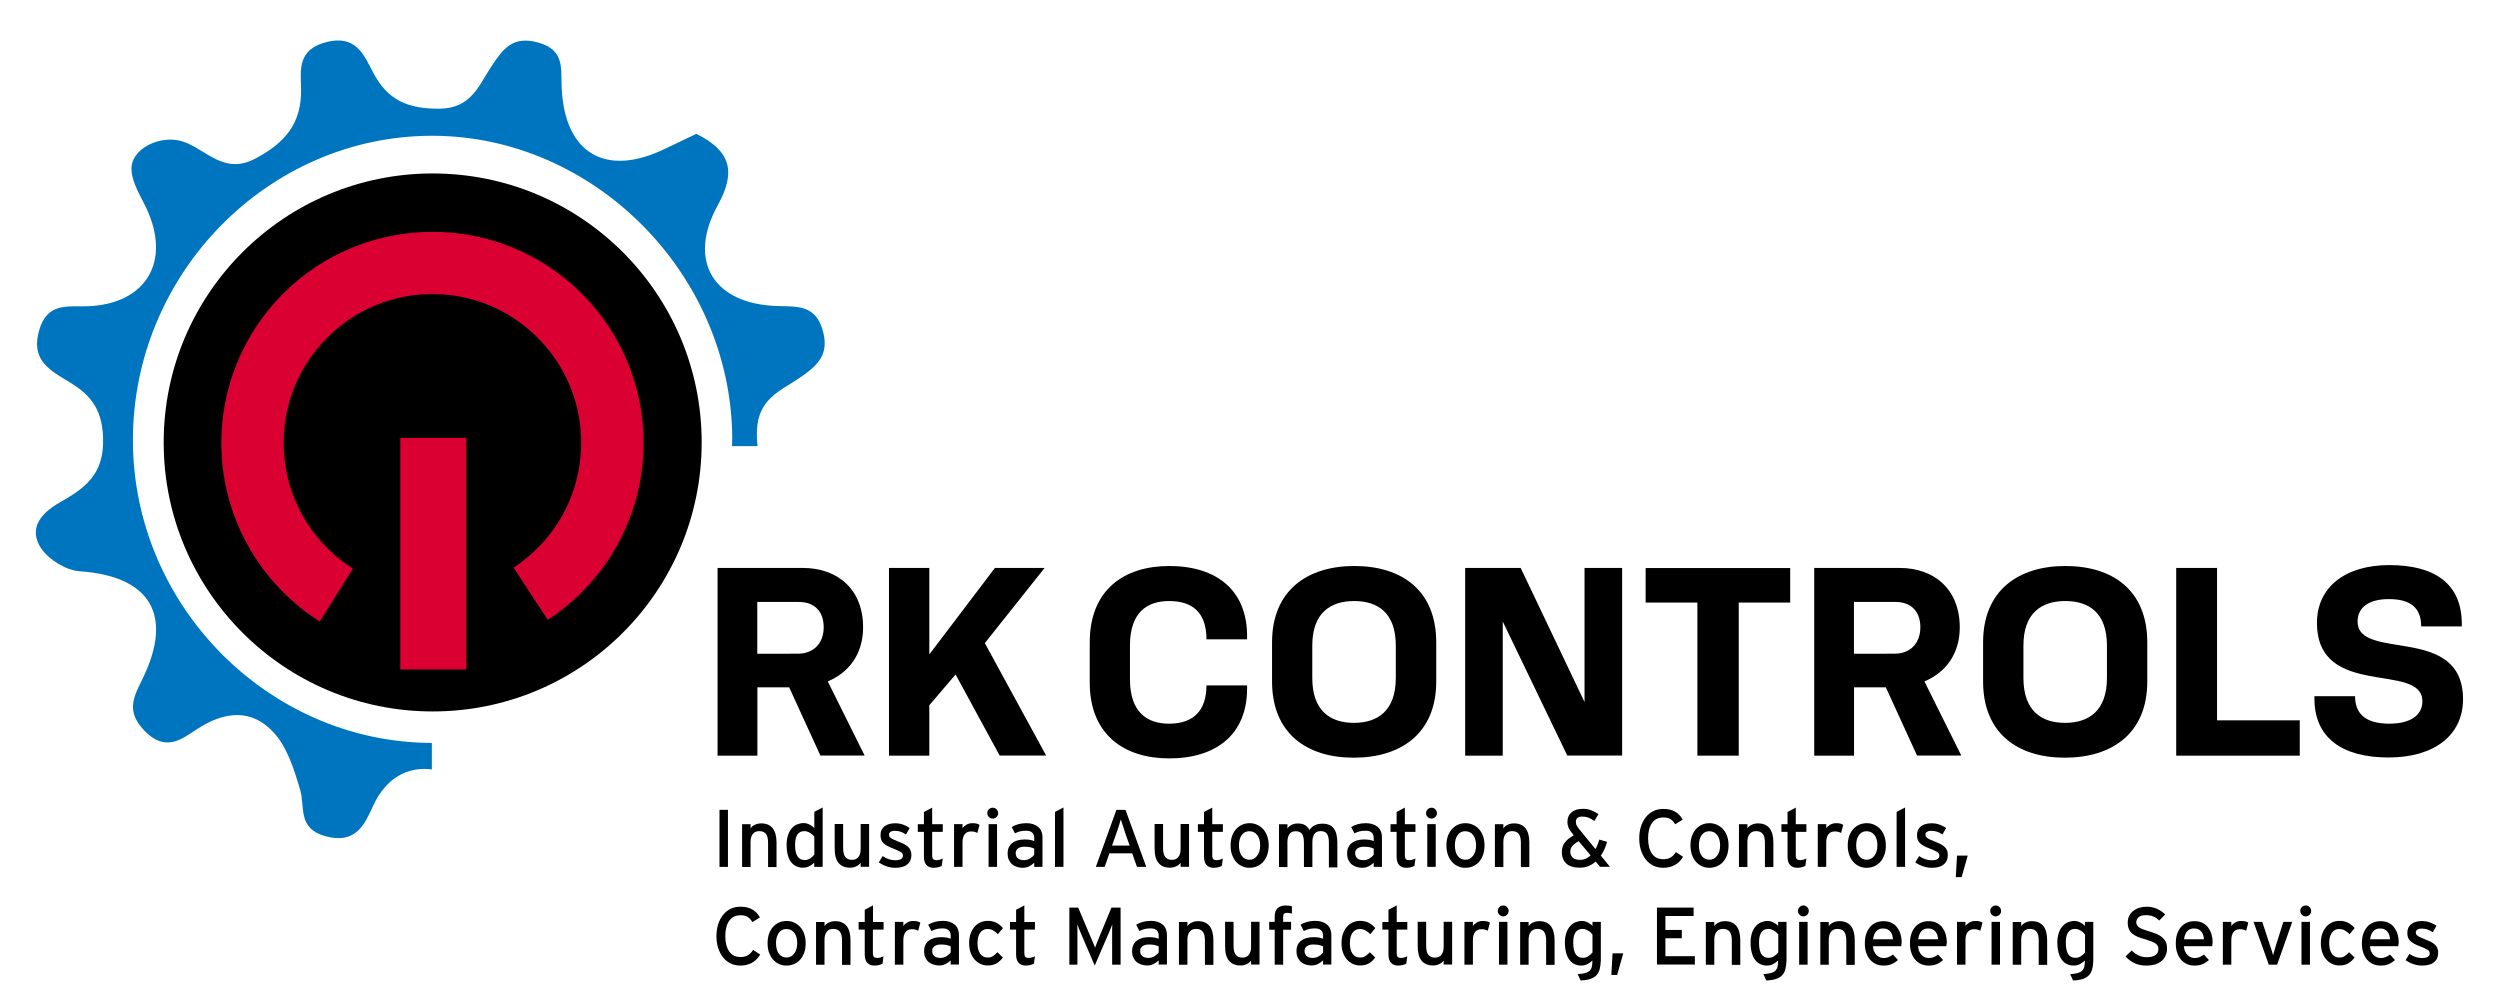 <?xml version="1.0" encoding="UTF-8"?>
<svg xmlns="http://www.w3.org/2000/svg" xmlns:xlink="http://www.w3.org/1999/xlink" version="1.1" id="Layer_1" x="0px" y="0px" viewBox="0 0 245.45 98.72" style="enable-background:new 0 0 245.45 98.72;" xml:space="preserve">
<style type="text/css">
	.st0{fill:#0075BF;}
	.st1{fill:#DB0032;}
</style>
<path class="st0" d="M80.76,32.38c-0.72-2.43-2.47-2.28-4.35-2.33c-6.33-0.16-8.99-4.38-5.92-9.94c1.88-3.41,1.1-5.36-2.12-6.97  c-1.01,0.48-2.01,0.95-3,1.43c-5.91,2.91-9.99,0.49-10.23-6.07c-0.07-1.81,0.28-3.6-2.29-4.32c-2.54-0.71-3.48,0.64-4.63,2.38  c-1.22,1.84-1.95,4.08-5.07,4.11c-3.09,0.02-5.09-0.81-6.52-3.56c-0.91-1.74-1.7-3.75-4.65-2.96c-2.82,0.75-2.45,2.78-2.42,4.62  c0.05,3.37-1.58,5.25-4.47,6.79c-3.07,1.64-4.8-0.84-7.06-1.64c-2.19-0.77-5.24,0.64-5.12,2.78c0.07,1.27,0.88,2.51,1.45,3.72  c2.49,5.26-0.03,9.46-5.81,9.65c-1.91,0.06-3.91-0.39-4.7,2.34c-0.78,2.7,0.7,3.76,2.6,4.88c2.14,1.25,3.56,2.55,3.67,5.66  c0.14,3.71-1.88,5.03-4.32,6.42c-1.86,1.07-2.99,2.56-1.79,4.42c0.74,1.14,2.47,2.21,3.83,2.3c6.85,0.47,9.2,4.23,6.21,10.44  c-0.86,1.79-1.78,3.23,0.13,5.21c2.05,2.14,3.67,0.83,5.14-0.14c2.74-1.8,5.41-2.04,7.58,0.35c1.31,1.45,1.98,3.61,2.56,5.56  c0.52,1.76-0.29,3.84,2.53,4.6c2.96,0.8,3.83-1.21,4.63-2.97c1.27-2.79,3.43-3.9,5.78-3.6v-2.6c-0.02,0-0.03,0-0.05,0  c-16-0.07-29.26-13.48-29.3-29.65c-0.05-16.41,13.29-29.99,29.43-29.96c15.86,0.03,29.3,13.57,29.41,29.65  c0,0.27-0.01,0.55-0.02,0.82h2.51c-0.06-0.5-0.09-1.01-0.06-1.58c0.13-3.07,2.31-3.85,4.14-5.09  C80.23,35.92,81.49,34.84,80.76,32.38z"></path>
<g>
	<path d="M80.55,74.19l-3.07-6.71h-3.12v6.71h-3.91V55.76h8.37c3.37,0,5.92,2.05,5.92,5.84c0,2.7-1.49,4.48-3.47,5.3l3.62,7.28   H80.55z M78.34,64.18c1.54,0,2.53-1.02,2.53-2.6c0-1.56-0.92-2.48-2.43-2.48h-4.09v5.08H78.34z"></path>
	<path d="M98.15,74.19l-4.33-7.97l-2.58,3.02v4.95h-3.96V55.76h3.96v8.49l6.44-8.49h4.88l-5.87,7.38l6.02,11.04H98.15z"></path>
	<path d="M122.44,67.6c0,4.48-3,6.86-7.65,6.86c-4.36,0-7.8-2.28-7.8-7.45v-3.94c0-5.2,3.42-7.5,7.8-7.5c4.66,0,7.65,2.38,7.65,6.88   v0.32h-3.99c0-2.58-1.31-3.76-3.67-3.76c-2.1,0-3.84,1.06-3.84,4.36v3.32c0,3.29,1.73,4.36,3.84,4.36c2.35,0,3.67-1.24,3.67-3.76   h3.99V67.6z"></path>
	<path d="M141.01,66.91c0,5.1-3.47,7.48-8.1,7.48c-4.61,0-8.02-2.38-8.02-7.48v-3.84c0-5.13,3.49-7.5,8.07-7.5   c4.66,0,8.05,2.38,8.05,7.5V66.91z M137.04,63.39c0-3.24-1.78-4.38-4.09-4.38c-2.3,0-4.11,1.14-4.11,4.38v3.17   c0,3.24,1.78,4.41,4.09,4.41c2.3,0,4.11-1.16,4.11-4.41V63.39z"></path>
	<path d="M153.88,74.19l-6.34-13.17v13.17h-3.69V55.76h5.45l6.27,13.17V55.76h3.69v18.42H153.88z"></path>
	<path d="M166.65,74.19V59.16h-5.08v-3.39h14.19v3.39h-5.05v15.03H166.65z"></path>
	<path d="M188.22,74.19l-3.07-6.71h-3.12v6.71h-3.91V55.76h8.37c3.37,0,5.92,2.05,5.92,5.84c0,2.7-1.49,4.48-3.47,5.3l3.62,7.28   H188.22z M186.01,64.18c1.54,0,2.53-1.02,2.53-2.6c0-1.56-0.92-2.48-2.43-2.48h-4.09v5.08H186.01z"></path>
	<path d="M210.82,66.91c0,5.1-3.47,7.48-8.1,7.48c-4.61,0-8.02-2.38-8.02-7.48v-3.84c0-5.13,3.49-7.5,8.07-7.5   c4.66,0,8.05,2.38,8.05,7.5V66.91z M206.86,63.39c0-3.24-1.78-4.38-4.09-4.38c-2.3,0-4.11,1.14-4.11,4.38v3.17   c0,3.24,1.78,4.41,4.09,4.41c2.3,0,4.11-1.16,4.11-4.41V63.39z"></path>
	<path d="M213.66,74.19V55.76h4.01v14.96h8.12v3.47H213.66z"></path>
	<path d="M237.71,61.49c0-1.86-1.09-2.67-3.17-2.67c-2.01,0-3.07,0.84-3.07,2.2c0,3.96,10.35,0.2,10.35,7.63   c0,3.52-2.8,5.72-7.31,5.72c-4.48,0-7.28-1.86-7.28-5.8v-0.22h3.99c0,1.86,1.19,2.7,3.37,2.7c2.13,0,3.24-0.87,3.24-2.2   c0-3.91-10.35-0.15-10.35-7.7c0-3.49,2.75-5.67,7.11-5.67c4.38,0,7.11,1.78,7.11,5.77v0.25H237.71z"></path>
</g>
<path d="M16.07,43.44c0-14.59,11.83-26.41,26.41-26.41c14.59,0,26.41,11.82,26.41,26.41c0,14.59-11.82,26.41-26.41,26.41  C27.89,69.85,16.07,58.02,16.07,43.44z"></path>
<g>
	<path class="st1" d="M31.39,61.02c-1.28-0.81-2.48-1.77-3.58-2.87c-1.98-1.98-3.51-4.29-4.56-6.86c-1.01-2.49-1.52-5.11-1.52-7.8   c0-2.69,0.51-5.32,1.52-7.8c1.04-2.57,2.58-4.88,4.55-6.86c1.98-1.98,4.29-3.51,6.86-4.55c2.49-1.01,5.11-1.52,7.8-1.52   c2.69,0,5.32,0.51,7.8,1.52c2.57,1.04,4.88,2.57,6.86,4.55c1.98,1.98,3.51,4.29,4.55,6.86c1.01,2.48,1.52,5.11,1.52,7.8   c0,2.69-0.51,5.32-1.52,7.8c-1.04,2.57-2.58,4.88-4.55,6.86c-1.01,1.02-2.14,1.93-3.34,2.71l-3.36-5.13   c0.85-0.55,1.64-1.2,2.36-1.92c2.76-2.76,4.28-6.42,4.28-10.33c0-3.9-1.52-7.57-4.28-10.33c-2.76-2.76-6.43-4.28-10.33-4.28   c-3.9,0-7.57,1.52-10.32,4.28c-2.76,2.76-4.28,6.42-4.28,10.33c0,3.9,1.52,7.57,4.28,10.33c0.77,0.77,1.62,1.45,2.52,2.02   L31.39,61.02z"></path>
	<rect x="39.3" y="42.99" class="st1" width="6.48" height="22.74"></rect>
</g>
<g>
	<path d="M70.64,85.11v-5.6h0.83v5.6H70.64z"></path>
	<path d="M75.41,85.11v-2.37c0-0.42-0.08-0.72-0.23-0.89s-0.36-0.25-0.63-0.25c-0.28,0-0.49,0.09-0.64,0.28   c-0.15,0.19-0.22,0.45-0.22,0.79v2.45h-0.83v-4.2h0.83v0.41c0.11-0.16,0.25-0.28,0.44-0.36c0.19-0.09,0.39-0.13,0.61-0.13   c0.49,0,0.86,0.16,1.12,0.47c0.25,0.32,0.38,0.78,0.38,1.41v2.41H75.41z"></path>
	<path d="M79.94,85.11v-0.41c-0.15,0.14-0.32,0.26-0.5,0.35c-0.18,0.09-0.38,0.14-0.6,0.14s-0.43-0.04-0.63-0.13   c-0.2-0.08-0.37-0.22-0.52-0.4c-0.15-0.18-0.26-0.41-0.34-0.7c-0.08-0.29-0.12-0.63-0.12-1.03c0-0.36,0.05-0.67,0.14-0.94   c0.09-0.27,0.21-0.49,0.36-0.66c0.15-0.18,0.33-0.31,0.53-0.39c0.2-0.08,0.41-0.13,0.63-0.13c0.21,0,0.41,0.05,0.6,0.15   c0.19,0.1,0.34,0.21,0.46,0.34v-1.6l0.82-0.42v5.83H79.94z M79.95,82.14c-0.05-0.06-0.11-0.13-0.18-0.19   c-0.07-0.06-0.15-0.12-0.23-0.17s-0.18-0.1-0.27-0.13c-0.1-0.04-0.2-0.05-0.3-0.05c-0.3,0-0.52,0.11-0.68,0.33   c-0.15,0.22-0.23,0.55-0.23,1c0,0.53,0.08,0.92,0.24,1.15c0.16,0.24,0.39,0.36,0.7,0.36c0.2,0,0.38-0.05,0.54-0.16   c0.16-0.11,0.3-0.23,0.41-0.37V82.14z"></path>
	<path d="M84.5,85.11v-0.41c-0.11,0.16-0.25,0.28-0.44,0.36c-0.19,0.09-0.39,0.13-0.61,0.13c-0.49,0-0.86-0.16-1.12-0.47   s-0.38-0.78-0.38-1.41v-2.41h0.83v2.37c0,0.43,0.08,0.72,0.23,0.89c0.15,0.17,0.36,0.26,0.63,0.26c0.28,0,0.49-0.09,0.64-0.28   c0.15-0.19,0.22-0.45,0.22-0.79v-2.45h0.83v4.2H84.5z"></path>
	<path d="M89.34,84.55c-0.09,0.16-0.2,0.28-0.35,0.38c-0.14,0.1-0.31,0.17-0.5,0.21c-0.19,0.04-0.39,0.06-0.6,0.06   c-0.29,0-0.57-0.05-0.86-0.15c-0.29-0.1-0.53-0.23-0.75-0.38l0.38-0.62c0.2,0.14,0.4,0.24,0.61,0.31c0.21,0.07,0.41,0.1,0.61,0.1   c0.51,0,0.77-0.15,0.77-0.46c0-0.16-0.09-0.29-0.26-0.38s-0.41-0.2-0.72-0.32c-0.22-0.08-0.41-0.17-0.57-0.26   c-0.16-0.09-0.29-0.18-0.38-0.28c-0.1-0.1-0.17-0.21-0.21-0.34c-0.04-0.12-0.06-0.27-0.06-0.44c0-0.19,0.03-0.35,0.1-0.5   c0.07-0.14,0.17-0.26,0.3-0.36s0.28-0.17,0.46-0.22s0.37-0.07,0.58-0.07c0.27,0,0.52,0.04,0.77,0.13c0.25,0.09,0.47,0.2,0.65,0.34   l-0.36,0.63c-0.17-0.12-0.34-0.21-0.52-0.27c-0.18-0.06-0.37-0.09-0.57-0.09c-0.2,0-0.35,0.04-0.44,0.11   c-0.09,0.07-0.14,0.16-0.14,0.28c0,0.05,0.01,0.1,0.03,0.15c0.02,0.04,0.06,0.09,0.12,0.14s0.14,0.1,0.24,0.15   c0.1,0.05,0.23,0.11,0.39,0.17c0.23,0.09,0.44,0.18,0.62,0.26c0.18,0.08,0.32,0.18,0.44,0.28c0.12,0.1,0.21,0.22,0.27,0.36   s0.09,0.31,0.09,0.5C89.47,84.19,89.43,84.39,89.34,84.55z"></path>
	<path d="M92.46,85.01c-0.1,0.06-0.22,0.1-0.36,0.14c-0.14,0.03-0.29,0.05-0.45,0.05c-0.29,0-0.52-0.09-0.69-0.27   c-0.17-0.18-0.25-0.46-0.25-0.84v-2.42h-0.6v-0.75h0.6v-1.2l0.81-0.43v1.63h1.04v0.75h-1.04v2.28c0,0.2,0.03,0.33,0.1,0.4   s0.18,0.1,0.33,0.1c0.11,0,0.22-0.02,0.33-0.05c0.11-0.04,0.21-0.07,0.28-0.12L92.46,85.01z"></path>
	<path d="M95.96,81.78c-0.09-0.05-0.18-0.08-0.28-0.11c-0.1-0.03-0.21-0.04-0.35-0.04c-0.26,0-0.46,0.09-0.61,0.27   c-0.14,0.18-0.22,0.45-0.22,0.81v2.4h-0.83v-4.2h0.83v0.4c0.1-0.14,0.23-0.25,0.4-0.35c0.17-0.09,0.36-0.14,0.56-0.14   c0.17,0,0.31,0.01,0.42,0.04s0.21,0.07,0.29,0.13L95.96,81.78z"></path>
	<path d="M97.84,80.21c-0.1,0.1-0.23,0.16-0.37,0.16c-0.15,0-0.28-0.05-0.38-0.16c-0.1-0.1-0.16-0.23-0.16-0.37   c0-0.15,0.05-0.28,0.16-0.38c0.1-0.1,0.23-0.16,0.38-0.16c0.14,0,0.27,0.05,0.37,0.16c0.1,0.1,0.16,0.23,0.16,0.38   C98,79.98,97.95,80.11,97.84,80.21z M97.06,85.11v-4.2h0.83v4.2H97.06z"></path>
	<path d="M101.54,85.11V84.7c-0.14,0.14-0.31,0.26-0.51,0.36c-0.2,0.1-0.41,0.14-0.64,0.14c-0.17,0-0.34-0.03-0.52-0.08   s-0.33-0.13-0.47-0.24c-0.14-0.11-0.25-0.26-0.34-0.44s-0.13-0.4-0.13-0.66c0-0.23,0.04-0.44,0.13-0.61   c0.08-0.17,0.2-0.31,0.35-0.42c0.15-0.11,0.33-0.19,0.53-0.25c0.2-0.05,0.42-0.08,0.66-0.08c0.38,0,0.7,0.05,0.94,0.16v-0.31   c0-0.23-0.07-0.41-0.2-0.53c-0.14-0.12-0.33-0.18-0.59-0.18c-0.22,0-0.42,0.02-0.59,0.06c-0.17,0.04-0.34,0.11-0.51,0.2l-0.32-0.62   c0.2-0.12,0.42-0.22,0.65-0.28c0.23-0.06,0.49-0.1,0.79-0.1c0.47,0,0.85,0.12,1.14,0.35c0.29,0.23,0.44,0.59,0.44,1.06v2.88H101.54   z M101.54,83.32c-0.11-0.06-0.24-0.1-0.4-0.14c-0.15-0.03-0.34-0.05-0.56-0.05c-0.27,0-0.48,0.06-0.63,0.17   c-0.15,0.11-0.23,0.26-0.23,0.46c0,0.21,0.07,0.38,0.2,0.5s0.34,0.19,0.61,0.19c0.22,0,0.43-0.06,0.6-0.17   c0.18-0.11,0.32-0.23,0.41-0.37V83.32z"></path>
	<path d="M103.58,85.11v-5.4l0.83-0.43v5.83H103.58z"></path>
	<path d="M111.63,85.11l-0.47-1.33h-2.24l-0.46,1.33h-0.87l2.02-5.6h0.89l2.04,5.6H111.63z M110.46,81.74   c-0.03-0.1-0.07-0.21-0.11-0.34c-0.04-0.12-0.08-0.25-0.12-0.37c-0.04-0.12-0.08-0.24-0.11-0.34c-0.03-0.1-0.06-0.19-0.08-0.24   c-0.02,0.06-0.04,0.14-0.07,0.24c-0.03,0.1-0.07,0.22-0.1,0.34s-0.08,0.24-0.12,0.37c-0.04,0.13-0.08,0.24-0.12,0.34l-0.45,1.28   h1.73L110.46,81.74z"></path>
	<path d="M115.91,85.11v-0.41c-0.11,0.16-0.25,0.28-0.44,0.36c-0.19,0.09-0.39,0.13-0.61,0.13c-0.49,0-0.86-0.16-1.12-0.47   s-0.38-0.78-0.38-1.41v-2.41h0.83v2.37c0,0.43,0.08,0.72,0.23,0.89c0.15,0.17,0.36,0.26,0.63,0.26c0.28,0,0.49-0.09,0.64-0.28   c0.15-0.19,0.22-0.45,0.22-0.79v-2.45h0.83v4.2H115.91z"></path>
	<path d="M119.96,85.01c-0.1,0.06-0.22,0.1-0.36,0.14c-0.14,0.03-0.29,0.05-0.45,0.05c-0.29,0-0.52-0.09-0.69-0.27   c-0.17-0.18-0.25-0.46-0.25-0.84v-2.42h-0.6v-0.75h0.6v-1.2l0.81-0.43v1.63h1.04v0.75h-1.04v2.28c0,0.2,0.03,0.33,0.1,0.4   s0.18,0.1,0.33,0.1c0.11,0,0.22-0.02,0.33-0.05c0.11-0.04,0.21-0.07,0.28-0.12L119.96,85.01z"></path>
	<path d="M124.42,83.92c-0.1,0.28-0.23,0.51-0.4,0.7s-0.37,0.33-0.6,0.43c-0.23,0.1-0.48,0.15-0.75,0.15   c-0.27,0-0.51-0.05-0.74-0.16c-0.22-0.1-0.42-0.25-0.58-0.44c-0.17-0.19-0.29-0.42-0.39-0.69s-0.14-0.57-0.14-0.9   c0-0.34,0.05-0.65,0.14-0.92c0.1-0.27,0.23-0.5,0.4-0.69c0.17-0.19,0.37-0.33,0.59-0.43s0.47-0.15,0.74-0.15s0.51,0.05,0.74,0.16   c0.23,0.1,0.43,0.25,0.6,0.44c0.17,0.19,0.3,0.42,0.39,0.68c0.09,0.27,0.14,0.57,0.14,0.89C124.56,83.34,124.51,83.65,124.42,83.92   z M123.44,81.99c-0.19-0.25-0.45-0.38-0.79-0.38c-0.31,0-0.56,0.13-0.74,0.38s-0.27,0.59-0.27,1c0,0.46,0.1,0.82,0.29,1.06   c0.19,0.24,0.45,0.36,0.76,0.36c0.15,0,0.3-0.04,0.42-0.11c0.13-0.08,0.24-0.17,0.33-0.3c0.09-0.12,0.16-0.27,0.21-0.44   s0.07-0.35,0.07-0.54C123.73,82.58,123.63,82.24,123.44,81.99z"></path>
	<path d="M130.47,85.11v-2.37c0-0.42-0.07-0.72-0.2-0.89c-0.13-0.17-0.34-0.25-0.61-0.25c-0.28,0-0.48,0.09-0.61,0.28   c-0.13,0.19-0.2,0.45-0.2,0.79v2.45h-0.83v-2.37c0-0.42-0.07-0.72-0.2-0.89s-0.34-0.25-0.61-0.25c-0.28,0-0.48,0.09-0.61,0.28   c-0.13,0.19-0.2,0.45-0.2,0.79v2.45h-0.83v-4.2h0.83v0.41c0.11-0.16,0.25-0.28,0.42-0.36c0.17-0.09,0.37-0.13,0.59-0.13   c0.29,0,0.53,0.05,0.71,0.16c0.18,0.11,0.33,0.26,0.44,0.47c0.08-0.1,0.15-0.18,0.24-0.26c0.08-0.08,0.18-0.14,0.28-0.19   c0.1-0.05,0.21-0.1,0.34-0.12c0.13-0.03,0.27-0.04,0.44-0.04c0.49,0,0.86,0.16,1.09,0.47c0.24,0.32,0.35,0.78,0.35,1.41v2.41   H130.47z"></path>
	<path d="M134.87,85.11V84.7c-0.14,0.14-0.31,0.26-0.51,0.36c-0.2,0.1-0.41,0.14-0.64,0.14c-0.17,0-0.34-0.03-0.52-0.08   c-0.17-0.05-0.33-0.13-0.47-0.24c-0.14-0.11-0.25-0.26-0.34-0.44s-0.13-0.4-0.13-0.66c0-0.23,0.04-0.44,0.13-0.61   c0.08-0.17,0.2-0.31,0.35-0.42c0.15-0.11,0.33-0.19,0.53-0.25c0.2-0.05,0.42-0.08,0.66-0.08c0.38,0,0.7,0.05,0.94,0.16v-0.31   c0-0.23-0.07-0.41-0.2-0.53c-0.14-0.12-0.33-0.18-0.59-0.18c-0.22,0-0.42,0.02-0.59,0.06c-0.17,0.04-0.34,0.11-0.51,0.2l-0.32-0.62   c0.2-0.12,0.42-0.22,0.65-0.28c0.23-0.06,0.49-0.1,0.79-0.1c0.47,0,0.85,0.12,1.14,0.35c0.29,0.23,0.44,0.59,0.44,1.06v2.88H134.87   z M134.87,83.32c-0.11-0.06-0.24-0.1-0.4-0.14c-0.15-0.03-0.34-0.05-0.56-0.05c-0.27,0-0.48,0.06-0.63,0.17   c-0.16,0.11-0.23,0.26-0.23,0.46c0,0.21,0.07,0.38,0.2,0.5c0.13,0.13,0.34,0.19,0.61,0.19c0.22,0,0.42-0.06,0.6-0.17   c0.18-0.11,0.32-0.23,0.41-0.37V83.32z"></path>
	<path d="M138.87,85.01c-0.1,0.06-0.22,0.1-0.36,0.14c-0.14,0.03-0.29,0.05-0.45,0.05c-0.29,0-0.52-0.09-0.69-0.27   c-0.17-0.18-0.25-0.46-0.25-0.84v-2.42h-0.6v-0.75h0.6v-1.2l0.81-0.43v1.63h1.04v0.75h-1.04v2.28c0,0.2,0.03,0.33,0.1,0.4   c0.07,0.07,0.18,0.1,0.33,0.1c0.11,0,0.22-0.02,0.33-0.05c0.11-0.04,0.21-0.07,0.28-0.12L138.87,85.01z"></path>
	<path d="M140.92,80.21c-0.1,0.1-0.23,0.16-0.37,0.16c-0.15,0-0.28-0.05-0.38-0.16c-0.1-0.1-0.16-0.23-0.16-0.37   c0-0.15,0.05-0.28,0.16-0.38c0.1-0.1,0.23-0.16,0.38-0.16c0.14,0,0.27,0.05,0.37,0.16c0.1,0.1,0.16,0.23,0.16,0.38   C141.07,79.98,141.02,80.11,140.92,80.21z M140.13,85.11v-4.2h0.83v4.2H140.13z"></path>
	<path d="M145.61,83.92c-0.1,0.28-0.23,0.51-0.4,0.7s-0.37,0.33-0.6,0.43s-0.48,0.15-0.75,0.15c-0.27,0-0.51-0.05-0.74-0.16   c-0.22-0.1-0.42-0.25-0.58-0.44c-0.17-0.19-0.29-0.42-0.39-0.69c-0.09-0.27-0.14-0.57-0.14-0.9c0-0.34,0.05-0.65,0.14-0.92   c0.1-0.27,0.23-0.5,0.4-0.69c0.17-0.19,0.37-0.33,0.59-0.43s0.47-0.15,0.74-0.15s0.51,0.05,0.74,0.16c0.23,0.1,0.43,0.25,0.6,0.44   c0.17,0.19,0.3,0.42,0.39,0.68s0.14,0.57,0.14,0.89C145.75,83.34,145.7,83.65,145.61,83.92z M144.64,81.99   c-0.19-0.25-0.45-0.38-0.79-0.38c-0.32,0-0.56,0.13-0.74,0.38s-0.27,0.59-0.27,1c0,0.46,0.1,0.82,0.29,1.06   c0.19,0.24,0.45,0.36,0.76,0.36c0.15,0,0.3-0.04,0.42-0.11c0.13-0.08,0.24-0.17,0.33-0.3c0.09-0.12,0.16-0.27,0.21-0.44   s0.07-0.35,0.07-0.54C144.92,82.58,144.82,82.24,144.64,81.99z"></path>
	<path d="M149.32,85.11v-2.37c0-0.42-0.08-0.72-0.23-0.89s-0.36-0.25-0.63-0.25c-0.28,0-0.49,0.09-0.64,0.28   c-0.15,0.19-0.22,0.45-0.22,0.79v2.45h-0.83v-4.2h0.83v0.41c0.11-0.16,0.25-0.28,0.44-0.36c0.19-0.09,0.39-0.13,0.61-0.13   c0.49,0,0.86,0.16,1.12,0.47c0.25,0.32,0.38,0.78,0.38,1.41v2.41H149.32z"></path>
	<path d="M157.1,85.11l-0.44-0.52c-0.21,0.19-0.44,0.33-0.7,0.44c-0.26,0.11-0.55,0.16-0.87,0.16c-0.59,0-1.03-0.14-1.32-0.42   s-0.43-0.65-0.43-1.1c0-0.38,0.1-0.7,0.29-0.95c0.19-0.25,0.49-0.49,0.88-0.71l-0.1-0.13c-0.19-0.22-0.32-0.43-0.4-0.6   c-0.08-0.18-0.12-0.37-0.12-0.58c0-0.41,0.14-0.72,0.41-0.95c0.27-0.23,0.65-0.34,1.13-0.34c0.26,0,0.52,0.04,0.76,0.13   s0.5,0.22,0.74,0.39l-0.39,0.67c-0.22-0.15-0.42-0.26-0.59-0.33c-0.18-0.06-0.38-0.1-0.59-0.1s-0.38,0.04-0.48,0.13   c-0.11,0.09-0.16,0.21-0.16,0.37c0,0.12,0.02,0.22,0.05,0.32c0.04,0.09,0.12,0.21,0.23,0.36l1.64,2.01   c0.09-0.14,0.16-0.3,0.22-0.46c0.06-0.16,0.12-0.32,0.16-0.47l0.76,0.22c-0.06,0.23-0.14,0.46-0.24,0.69   c-0.1,0.23-0.22,0.45-0.37,0.66l0.89,1.1H157.1z M154.99,82.59c-0.27,0.15-0.47,0.3-0.61,0.46c-0.14,0.16-0.21,0.35-0.21,0.58   c0,0.22,0.08,0.41,0.23,0.56c0.15,0.15,0.39,0.23,0.72,0.23c0.21,0,0.4-0.04,0.58-0.12s0.33-0.18,0.47-0.32L154.99,82.59z"></path>
	<path d="M164.44,84.92c-0.33,0.18-0.71,0.28-1.13,0.28c-0.36,0-0.69-0.07-0.98-0.21c-0.29-0.14-0.54-0.34-0.74-0.6   c-0.21-0.26-0.36-0.56-0.48-0.91c-0.11-0.35-0.17-0.74-0.17-1.17c0-0.42,0.06-0.81,0.17-1.16s0.27-0.66,0.48-0.92   c0.21-0.26,0.45-0.46,0.74-0.6c0.29-0.14,0.62-0.21,0.98-0.21c0.46,0,0.84,0.09,1.15,0.27c0.31,0.18,0.56,0.44,0.75,0.78   l-0.74,0.46c-0.14-0.23-0.3-0.4-0.47-0.51c-0.17-0.11-0.4-0.16-0.69-0.16c-0.49,0-0.86,0.18-1.12,0.55s-0.38,0.87-0.38,1.5   c0,0.63,0.13,1.13,0.38,1.5s0.63,0.55,1.12,0.55c0.29,0,0.54-0.06,0.73-0.18c0.19-0.12,0.36-0.29,0.5-0.52l0.7,0.46   C165.04,84.47,164.77,84.74,164.44,84.92z"></path>
	<path d="M169.57,83.92c-0.1,0.28-0.23,0.51-0.4,0.7c-0.17,0.19-0.37,0.33-0.6,0.43s-0.48,0.15-0.75,0.15   c-0.27,0-0.51-0.05-0.74-0.16c-0.22-0.1-0.42-0.25-0.58-0.44c-0.17-0.19-0.29-0.42-0.39-0.69c-0.09-0.27-0.14-0.57-0.14-0.9   c0-0.34,0.05-0.65,0.14-0.92c0.1-0.27,0.23-0.5,0.4-0.69s0.37-0.33,0.59-0.43s0.47-0.15,0.74-0.15s0.51,0.05,0.74,0.16   c0.23,0.1,0.43,0.25,0.6,0.44c0.17,0.19,0.3,0.42,0.39,0.68c0.09,0.27,0.14,0.57,0.14,0.89C169.71,83.34,169.66,83.65,169.57,83.92   z M168.6,81.99c-0.19-0.25-0.45-0.38-0.79-0.38c-0.31,0-0.56,0.13-0.74,0.38s-0.27,0.59-0.27,1c0,0.46,0.1,0.82,0.29,1.06   c0.19,0.24,0.45,0.36,0.76,0.36c0.15,0,0.3-0.04,0.42-0.11c0.13-0.08,0.24-0.17,0.33-0.3c0.09-0.12,0.16-0.27,0.21-0.44   s0.07-0.35,0.07-0.54C168.88,82.58,168.79,82.24,168.6,81.99z"></path>
	<path d="M173.28,85.11v-2.37c0-0.42-0.08-0.72-0.23-0.89c-0.15-0.17-0.36-0.25-0.63-0.25c-0.28,0-0.49,0.09-0.64,0.28   c-0.15,0.19-0.22,0.45-0.22,0.79v2.45h-0.83v-4.2h0.83v0.41c0.11-0.16,0.25-0.28,0.44-0.36c0.19-0.09,0.39-0.13,0.61-0.13   c0.49,0,0.86,0.16,1.12,0.47c0.25,0.32,0.38,0.78,0.38,1.41v2.41H173.28z"></path>
	<path d="M177.25,85.01c-0.1,0.06-0.22,0.1-0.36,0.14c-0.14,0.03-0.29,0.05-0.45,0.05c-0.29,0-0.52-0.09-0.69-0.27   c-0.17-0.18-0.25-0.46-0.25-0.84v-2.42h-0.6v-0.75h0.6v-1.2l0.81-0.43v1.63h1.04v0.75h-1.04v2.28c0,0.2,0.03,0.33,0.1,0.4   c0.07,0.07,0.18,0.1,0.33,0.1c0.11,0,0.22-0.02,0.33-0.05c0.11-0.04,0.21-0.07,0.28-0.12L177.25,85.01z"></path>
	<path d="M180.76,81.78c-0.09-0.05-0.18-0.08-0.28-0.11c-0.1-0.03-0.21-0.04-0.35-0.04c-0.26,0-0.46,0.09-0.61,0.27   c-0.14,0.18-0.22,0.45-0.22,0.81v2.4h-0.83v-4.2h0.83v0.4c0.1-0.14,0.23-0.25,0.4-0.35c0.17-0.09,0.36-0.14,0.56-0.14   c0.17,0,0.31,0.01,0.42,0.04s0.21,0.07,0.29,0.13L180.76,81.78z"></path>
	<path d="M185.01,83.92c-0.1,0.28-0.23,0.51-0.4,0.7c-0.17,0.19-0.37,0.33-0.6,0.43s-0.48,0.15-0.75,0.15   c-0.27,0-0.51-0.05-0.74-0.16c-0.22-0.1-0.42-0.25-0.58-0.44c-0.17-0.19-0.29-0.42-0.39-0.69c-0.09-0.27-0.14-0.57-0.14-0.9   c0-0.34,0.05-0.65,0.14-0.92c0.1-0.27,0.23-0.5,0.4-0.69s0.37-0.33,0.59-0.43s0.47-0.15,0.74-0.15s0.51,0.05,0.74,0.16   c0.23,0.1,0.43,0.25,0.6,0.44c0.17,0.19,0.3,0.42,0.39,0.68c0.09,0.27,0.14,0.57,0.14,0.89C185.16,83.34,185.11,83.65,185.01,83.92   z M184.04,81.99c-0.19-0.25-0.45-0.38-0.79-0.38c-0.31,0-0.56,0.13-0.74,0.38s-0.27,0.59-0.27,1c0,0.46,0.1,0.82,0.29,1.06   c0.19,0.24,0.45,0.36,0.76,0.36c0.15,0,0.3-0.04,0.42-0.11c0.13-0.08,0.24-0.17,0.33-0.3c0.09-0.12,0.16-0.27,0.21-0.44   s0.07-0.35,0.07-0.54C184.33,82.58,184.23,82.24,184.04,81.99z"></path>
	<path d="M186.21,85.11v-5.4l0.83-0.43v5.83H186.21z"></path>
	<path d="M191.1,84.55c-0.09,0.16-0.2,0.28-0.35,0.38c-0.14,0.1-0.31,0.17-0.5,0.21c-0.19,0.04-0.39,0.06-0.6,0.06   c-0.29,0-0.57-0.05-0.86-0.15c-0.29-0.1-0.54-0.23-0.75-0.38l0.38-0.62c0.2,0.14,0.4,0.24,0.61,0.31c0.21,0.07,0.42,0.1,0.61,0.1   c0.51,0,0.77-0.15,0.77-0.46c0-0.16-0.09-0.29-0.26-0.38c-0.17-0.1-0.41-0.2-0.72-0.32c-0.22-0.08-0.42-0.17-0.57-0.26   s-0.29-0.18-0.38-0.28s-0.17-0.21-0.21-0.34s-0.06-0.27-0.06-0.44c0-0.19,0.04-0.35,0.1-0.5c0.07-0.14,0.17-0.26,0.3-0.36   s0.28-0.17,0.46-0.22s0.37-0.07,0.58-0.07c0.27,0,0.52,0.04,0.77,0.13c0.25,0.09,0.47,0.2,0.65,0.34l-0.36,0.63   c-0.17-0.12-0.34-0.21-0.52-0.27s-0.37-0.09-0.57-0.09c-0.2,0-0.35,0.04-0.44,0.11c-0.09,0.07-0.14,0.16-0.14,0.28   c0,0.05,0.01,0.1,0.03,0.15c0.02,0.04,0.06,0.09,0.12,0.14s0.14,0.1,0.24,0.15c0.1,0.05,0.23,0.11,0.39,0.17   c0.23,0.09,0.44,0.18,0.62,0.26s0.32,0.18,0.44,0.28c0.12,0.1,0.21,0.22,0.27,0.36s0.09,0.31,0.09,0.5   C191.23,84.19,191.19,84.39,191.1,84.55z"></path>
	<path d="M192.59,86.12h-0.57l0.12-2.12h1.05L192.59,86.12z"></path>
	<path d="M73.84,94.52c-0.33,0.18-0.71,0.28-1.13,0.28c-0.36,0-0.69-0.07-0.98-0.21c-0.29-0.14-0.54-0.34-0.74-0.6   c-0.21-0.26-0.36-0.56-0.48-0.91c-0.11-0.35-0.17-0.74-0.17-1.17c0-0.42,0.06-0.81,0.17-1.16c0.11-0.35,0.27-0.66,0.48-0.92   c0.21-0.26,0.45-0.46,0.74-0.6c0.29-0.14,0.62-0.21,0.98-0.21c0.46,0,0.84,0.09,1.15,0.27c0.31,0.18,0.56,0.44,0.75,0.78   l-0.74,0.46c-0.14-0.23-0.3-0.4-0.47-0.51c-0.17-0.11-0.4-0.16-0.69-0.16c-0.49,0-0.86,0.18-1.12,0.55s-0.38,0.87-0.38,1.5   c0,0.63,0.13,1.13,0.38,1.5s0.63,0.55,1.12,0.55c0.29,0,0.54-0.06,0.73-0.18s0.36-0.29,0.5-0.52l0.7,0.46   C74.43,94.07,74.16,94.34,73.84,94.52z"></path>
	<path d="M78.96,93.52c-0.1,0.28-0.23,0.51-0.4,0.7s-0.37,0.33-0.6,0.43c-0.23,0.1-0.48,0.15-0.75,0.15c-0.27,0-0.51-0.05-0.74-0.16   c-0.22-0.1-0.42-0.25-0.58-0.44c-0.17-0.19-0.29-0.42-0.39-0.69s-0.14-0.57-0.14-0.9c0-0.34,0.05-0.65,0.14-0.92   c0.1-0.27,0.23-0.5,0.4-0.69c0.17-0.19,0.37-0.33,0.59-0.43s0.47-0.15,0.74-0.15s0.51,0.05,0.74,0.16c0.23,0.1,0.43,0.25,0.6,0.44   c0.17,0.19,0.3,0.42,0.39,0.68c0.09,0.27,0.14,0.57,0.14,0.89C79.1,92.94,79.06,93.25,78.96,93.52z M77.99,91.59   c-0.19-0.25-0.45-0.38-0.79-0.38c-0.31,0-0.56,0.13-0.74,0.38s-0.27,0.59-0.27,1c0,0.46,0.1,0.82,0.29,1.06   c0.19,0.24,0.45,0.36,0.76,0.36c0.15,0,0.3-0.04,0.42-0.11c0.13-0.08,0.24-0.17,0.33-0.3c0.09-0.12,0.16-0.27,0.21-0.44   s0.07-0.35,0.07-0.54C78.27,92.18,78.18,91.84,77.99,91.59z"></path>
	<path d="M82.67,94.71v-2.37c0-0.42-0.08-0.72-0.23-0.89s-0.36-0.25-0.63-0.25c-0.28,0-0.49,0.09-0.64,0.28   c-0.15,0.19-0.22,0.45-0.22,0.79v2.45h-0.83v-4.2h0.83v0.41c0.11-0.16,0.25-0.28,0.44-0.36c0.19-0.09,0.39-0.13,0.61-0.13   c0.49,0,0.86,0.16,1.12,0.47c0.25,0.32,0.38,0.78,0.38,1.41v2.41H82.67z"></path>
	<path d="M86.65,94.61c-0.1,0.06-0.22,0.1-0.36,0.14c-0.14,0.03-0.29,0.05-0.45,0.05c-0.29,0-0.52-0.09-0.69-0.27   c-0.17-0.18-0.25-0.46-0.25-0.84v-2.42h-0.6v-0.75h0.6v-1.2l0.81-0.43v1.63h1.04v0.75H85.7v2.28c0,0.2,0.03,0.33,0.1,0.4   s0.18,0.1,0.33,0.1c0.11,0,0.22-0.02,0.33-0.05c0.11-0.04,0.21-0.07,0.28-0.12L86.65,94.61z"></path>
	<path d="M90.15,91.38c-0.09-0.05-0.18-0.08-0.28-0.11c-0.1-0.03-0.21-0.04-0.35-0.04c-0.26,0-0.46,0.09-0.61,0.27   c-0.14,0.18-0.22,0.45-0.22,0.81v2.4h-0.83v-4.2h0.83v0.4c0.1-0.14,0.23-0.25,0.4-0.35c0.17-0.09,0.36-0.14,0.56-0.14   c0.17,0,0.31,0.01,0.42,0.04s0.21,0.07,0.29,0.13L90.15,91.38z"></path>
	<path d="M93.34,94.71v-0.42c-0.14,0.14-0.31,0.26-0.51,0.36c-0.2,0.1-0.41,0.14-0.64,0.14c-0.17,0-0.34-0.03-0.52-0.08   s-0.33-0.13-0.47-0.24c-0.14-0.11-0.25-0.26-0.34-0.44s-0.13-0.4-0.13-0.66c0-0.23,0.04-0.44,0.13-0.61   c0.08-0.17,0.2-0.31,0.35-0.42c0.15-0.11,0.33-0.19,0.53-0.25c0.2-0.05,0.42-0.08,0.66-0.08c0.38,0,0.7,0.05,0.94,0.16v-0.31   c0-0.23-0.07-0.41-0.2-0.53c-0.14-0.12-0.33-0.18-0.59-0.18c-0.22,0-0.42,0.02-0.59,0.06c-0.17,0.04-0.34,0.11-0.51,0.2l-0.32-0.62   c0.2-0.12,0.42-0.22,0.65-0.28c0.23-0.06,0.49-0.1,0.79-0.1c0.47,0,0.85,0.12,1.14,0.35c0.29,0.23,0.44,0.59,0.44,1.06v2.88H93.34z    M93.34,92.92c-0.11-0.06-0.24-0.1-0.4-0.14c-0.15-0.03-0.34-0.05-0.56-0.05c-0.27,0-0.48,0.06-0.63,0.17   c-0.15,0.11-0.23,0.26-0.23,0.46c0,0.21,0.07,0.38,0.2,0.5s0.34,0.19,0.61,0.19c0.22,0,0.43-0.06,0.6-0.17   c0.18-0.11,0.32-0.23,0.41-0.37V92.92z"></path>
	<path d="M97.97,91.72c-0.17-0.18-0.34-0.3-0.5-0.39s-0.34-0.12-0.52-0.12c-0.3,0-0.54,0.12-0.72,0.37   c-0.18,0.25-0.26,0.59-0.26,1.02c0,0.21,0.02,0.4,0.06,0.57c0.04,0.17,0.11,0.32,0.19,0.45c0.08,0.12,0.19,0.22,0.32,0.29   c0.12,0.07,0.27,0.1,0.44,0.1c0.2,0,0.36-0.04,0.5-0.13c0.14-0.09,0.29-0.22,0.45-0.39l0.53,0.52c-0.08,0.11-0.17,0.21-0.26,0.3   c-0.1,0.09-0.2,0.18-0.32,0.25c-0.12,0.07-0.25,0.13-0.4,0.17c-0.15,0.04-0.32,0.06-0.51,0.06c-0.26,0-0.49-0.05-0.72-0.16   c-0.22-0.1-0.41-0.25-0.58-0.44c-0.16-0.19-0.29-0.42-0.38-0.68c-0.09-0.27-0.14-0.56-0.14-0.9c0-0.35,0.05-0.66,0.14-0.93   c0.1-0.27,0.23-0.5,0.39-0.69c0.17-0.19,0.36-0.33,0.58-0.43c0.22-0.1,0.46-0.15,0.72-0.15c0.31,0,0.58,0.06,0.83,0.18   c0.24,0.12,0.46,0.3,0.66,0.53L97.97,91.72z"></path>
	<path d="M101.51,94.61c-0.1,0.06-0.22,0.1-0.36,0.14c-0.14,0.03-0.29,0.05-0.45,0.05c-0.29,0-0.52-0.09-0.69-0.27   c-0.17-0.18-0.25-0.46-0.25-0.84v-2.42h-0.6v-0.75h0.6v-1.2l0.81-0.43v1.63h1.04v0.75h-1.04v2.28c0,0.2,0.03,0.33,0.1,0.4   s0.18,0.1,0.33,0.1c0.11,0,0.22-0.02,0.33-0.05c0.11-0.04,0.21-0.07,0.28-0.12L101.51,94.61z"></path>
	<path d="M109.19,94.71v-2.96c0-0.08,0-0.18,0-0.27c0-0.1,0-0.19,0-0.28c0-0.09,0.01-0.18,0.01-0.25c0-0.08,0-0.13,0-0.18   c-0.03,0.08-0.08,0.21-0.15,0.38c-0.07,0.17-0.14,0.34-0.21,0.5l-1.36,3.15l-1.35-3.15c-0.07-0.16-0.14-0.33-0.21-0.5   c-0.07-0.17-0.12-0.3-0.15-0.38c0,0.04,0,0.1,0,0.18c0,0.07,0.01,0.16,0.01,0.25c0,0.09,0,0.19,0,0.28c0,0.1,0,0.19,0,0.27v2.96   h-0.79v-5.6h0.87l1.26,2.98c0.07,0.16,0.14,0.33,0.22,0.51c0.08,0.18,0.13,0.33,0.17,0.45c0.04-0.12,0.1-0.26,0.17-0.44   s0.14-0.35,0.21-0.52l1.23-2.98h0.9v5.6H109.19z"></path>
	<path d="M113.76,94.71v-0.42c-0.14,0.14-0.31,0.26-0.51,0.36c-0.2,0.1-0.41,0.14-0.64,0.14c-0.17,0-0.34-0.03-0.52-0.08   s-0.33-0.13-0.47-0.24c-0.14-0.11-0.25-0.26-0.34-0.44s-0.13-0.4-0.13-0.66c0-0.23,0.04-0.44,0.13-0.61   c0.08-0.17,0.2-0.31,0.35-0.42c0.15-0.11,0.33-0.19,0.53-0.25c0.2-0.05,0.42-0.08,0.66-0.08c0.38,0,0.7,0.05,0.94,0.16v-0.31   c0-0.23-0.07-0.41-0.2-0.53c-0.14-0.12-0.33-0.18-0.59-0.18c-0.22,0-0.42,0.02-0.59,0.06c-0.17,0.04-0.34,0.11-0.51,0.2l-0.32-0.62   c0.2-0.12,0.42-0.22,0.65-0.28c0.23-0.06,0.49-0.1,0.79-0.1c0.47,0,0.85,0.12,1.14,0.35c0.29,0.23,0.44,0.59,0.44,1.06v2.88H113.76   z M113.76,92.92c-0.11-0.06-0.24-0.1-0.4-0.14c-0.15-0.03-0.34-0.05-0.56-0.05c-0.27,0-0.48,0.06-0.63,0.17   c-0.15,0.11-0.23,0.26-0.23,0.46c0,0.21,0.07,0.38,0.2,0.5s0.34,0.19,0.61,0.19c0.22,0,0.43-0.06,0.6-0.17   c0.18-0.11,0.32-0.23,0.41-0.37V92.92z"></path>
	<path d="M118.3,94.71v-2.37c0-0.42-0.08-0.72-0.23-0.89s-0.36-0.25-0.63-0.25c-0.28,0-0.49,0.09-0.64,0.28   c-0.15,0.19-0.22,0.45-0.22,0.79v2.45h-0.83v-4.2h0.83v0.41c0.11-0.16,0.25-0.28,0.44-0.36c0.19-0.09,0.39-0.13,0.61-0.13   c0.49,0,0.86,0.16,1.12,0.47c0.25,0.32,0.38,0.78,0.38,1.41v2.41H118.3z"></path>
	<path d="M122.83,94.71v-0.41c-0.11,0.16-0.25,0.28-0.44,0.36c-0.19,0.09-0.39,0.13-0.61,0.13c-0.49,0-0.86-0.16-1.12-0.47   s-0.38-0.78-0.38-1.41v-2.41h0.83v2.37c0,0.43,0.08,0.72,0.23,0.89c0.15,0.17,0.36,0.26,0.63,0.26c0.28,0,0.49-0.09,0.64-0.28   c0.15-0.19,0.22-0.45,0.22-0.79v-2.45h0.83v4.2H122.83z"></path>
	<path d="M126.37,89.62c-0.14,0-0.24,0.03-0.3,0.09c-0.06,0.06-0.09,0.17-0.09,0.32v0.48h0.78v0.77h-0.78v3.43h-0.83v-3.43h-0.54   v-0.77h0.54v-0.55c0-0.19,0.03-0.35,0.08-0.49c0.06-0.13,0.13-0.24,0.23-0.33c0.1-0.08,0.21-0.15,0.34-0.18   c0.13-0.04,0.27-0.06,0.42-0.06c0.11,0,0.21,0.01,0.32,0.02c0.11,0.01,0.21,0.03,0.3,0.06v0.72   C126.67,89.65,126.51,89.62,126.37,89.62z"></path>
	<path d="M129.9,94.71v-0.42c-0.14,0.14-0.32,0.26-0.51,0.36c-0.2,0.1-0.41,0.14-0.64,0.14c-0.17,0-0.34-0.03-0.52-0.08   s-0.33-0.13-0.47-0.24c-0.14-0.11-0.25-0.26-0.34-0.44s-0.13-0.4-0.13-0.66c0-0.23,0.04-0.44,0.13-0.61   c0.08-0.17,0.2-0.31,0.35-0.42c0.15-0.11,0.33-0.19,0.53-0.25c0.2-0.05,0.42-0.08,0.66-0.08c0.38,0,0.7,0.05,0.94,0.16v-0.31   c0-0.23-0.07-0.41-0.2-0.53c-0.14-0.12-0.33-0.18-0.59-0.18c-0.22,0-0.42,0.02-0.59,0.06c-0.17,0.04-0.34,0.11-0.51,0.2l-0.32-0.62   c0.2-0.12,0.42-0.22,0.65-0.28c0.23-0.06,0.49-0.1,0.79-0.1c0.47,0,0.85,0.12,1.14,0.35c0.29,0.23,0.44,0.59,0.44,1.06v2.88H129.9z    M129.9,92.92c-0.11-0.06-0.24-0.1-0.4-0.14c-0.15-0.03-0.34-0.05-0.56-0.05c-0.27,0-0.48,0.06-0.63,0.17   c-0.15,0.11-0.23,0.26-0.23,0.46c0,0.21,0.07,0.38,0.2,0.5s0.34,0.19,0.61,0.19c0.22,0,0.43-0.06,0.6-0.17   c0.18-0.11,0.32-0.23,0.41-0.37V92.92z"></path>
	<path d="M134.53,91.72c-0.17-0.18-0.34-0.3-0.5-0.39c-0.16-0.08-0.34-0.12-0.52-0.12c-0.3,0-0.54,0.12-0.72,0.37   s-0.26,0.59-0.26,1.02c0,0.21,0.02,0.4,0.06,0.57c0.04,0.17,0.11,0.32,0.19,0.45c0.08,0.12,0.19,0.22,0.32,0.29s0.27,0.1,0.44,0.1   c0.2,0,0.36-0.04,0.5-0.13c0.14-0.09,0.29-0.22,0.45-0.39l0.53,0.52c-0.08,0.11-0.17,0.21-0.26,0.3c-0.1,0.09-0.2,0.18-0.32,0.25   c-0.12,0.07-0.25,0.13-0.4,0.17c-0.15,0.04-0.32,0.06-0.51,0.06c-0.26,0-0.49-0.05-0.72-0.16c-0.22-0.1-0.41-0.25-0.58-0.44   s-0.29-0.42-0.38-0.68c-0.09-0.27-0.14-0.56-0.14-0.9c0-0.35,0.05-0.66,0.14-0.93c0.1-0.27,0.23-0.5,0.39-0.69   c0.17-0.19,0.36-0.33,0.58-0.43c0.22-0.1,0.46-0.15,0.72-0.15c0.31,0,0.58,0.06,0.83,0.18c0.24,0.12,0.46,0.3,0.66,0.53   L134.53,91.72z"></path>
	<path d="M138.07,94.61c-0.1,0.06-0.22,0.1-0.36,0.14c-0.14,0.03-0.29,0.05-0.45,0.05c-0.29,0-0.52-0.09-0.69-0.27   c-0.17-0.18-0.25-0.46-0.25-0.84v-2.42h-0.6v-0.75h0.6v-1.2l0.81-0.43v1.63h1.04v0.75h-1.04v2.28c0,0.2,0.03,0.33,0.1,0.4   c0.07,0.07,0.18,0.1,0.33,0.1c0.11,0,0.22-0.02,0.33-0.05c0.11-0.04,0.21-0.07,0.28-0.12L138.07,94.61z"></path>
	<path d="M141.74,94.71v-0.41c-0.11,0.16-0.25,0.28-0.44,0.36c-0.19,0.09-0.39,0.13-0.61,0.13c-0.49,0-0.86-0.16-1.12-0.47   c-0.25-0.31-0.38-0.78-0.38-1.41v-2.41h0.83v2.37c0,0.43,0.08,0.72,0.23,0.89c0.15,0.17,0.36,0.26,0.63,0.26   c0.28,0,0.49-0.09,0.64-0.28c0.15-0.19,0.22-0.45,0.22-0.79v-2.45h0.83v4.2H141.74z"></path>
	<path d="M146.07,91.38c-0.09-0.05-0.18-0.08-0.28-0.11c-0.1-0.03-0.21-0.04-0.35-0.04c-0.26,0-0.46,0.09-0.61,0.27   s-0.22,0.45-0.22,0.81v2.4h-0.83v-4.2h0.83v0.4c0.1-0.14,0.23-0.25,0.4-0.35c0.17-0.09,0.36-0.14,0.56-0.14   c0.17,0,0.31,0.01,0.42,0.04s0.21,0.07,0.29,0.13L146.07,91.38z"></path>
	<path d="M147.96,89.81c-0.1,0.1-0.23,0.16-0.37,0.16c-0.15,0-0.28-0.05-0.38-0.16c-0.1-0.1-0.16-0.23-0.16-0.37   c0-0.15,0.05-0.28,0.16-0.38c0.1-0.1,0.23-0.16,0.38-0.16c0.14,0,0.27,0.05,0.37,0.16c0.1,0.1,0.16,0.23,0.16,0.38   C148.11,89.58,148.06,89.71,147.96,89.81z M147.17,94.71v-4.2H148v4.2H147.17z"></path>
	<path d="M151.8,94.71v-2.37c0-0.42-0.08-0.72-0.23-0.89s-0.36-0.25-0.63-0.25c-0.28,0-0.49,0.09-0.64,0.28   c-0.15,0.19-0.22,0.45-0.22,0.79v2.45h-0.83v-4.2h0.83v0.41c0.11-0.16,0.25-0.28,0.44-0.36c0.19-0.09,0.39-0.13,0.61-0.13   c0.49,0,0.86,0.16,1.12,0.47c0.25,0.32,0.38,0.78,0.38,1.41v2.41H151.8z"></path>
	<path d="M157.06,95.15c-0.06,0.24-0.17,0.44-0.32,0.6c-0.15,0.16-0.36,0.28-0.61,0.37c-0.26,0.08-0.57,0.13-0.95,0.14l-0.28-0.62   c0.29-0.02,0.53-0.05,0.72-0.1c0.19-0.05,0.34-0.12,0.44-0.22c0.1-0.1,0.18-0.22,0.22-0.38c0.04-0.15,0.06-0.34,0.06-0.56v-0.07   c-0.15,0.14-0.32,0.26-0.49,0.35c-0.17,0.09-0.37,0.14-0.6,0.14s-0.43-0.04-0.63-0.13s-0.37-0.22-0.51-0.4   c-0.14-0.18-0.26-0.41-0.34-0.7c-0.08-0.29-0.13-0.63-0.13-1.03c0-0.36,0.05-0.67,0.14-0.94c0.09-0.27,0.21-0.49,0.37-0.66   c0.16-0.18,0.33-0.31,0.53-0.39c0.2-0.08,0.41-0.13,0.62-0.13c0.21,0,0.41,0.05,0.6,0.15s0.34,0.21,0.45,0.34v-0.4h0.82v3.8   C157.15,94.63,157.12,94.91,157.06,95.15z M156.34,91.74c-0.05-0.06-0.11-0.13-0.17-0.19s-0.15-0.12-0.23-0.17s-0.18-0.1-0.27-0.13   c-0.1-0.04-0.2-0.05-0.3-0.05c-0.3,0-0.52,0.11-0.68,0.33c-0.15,0.22-0.23,0.55-0.23,1c0,0.53,0.08,0.92,0.24,1.15   c0.16,0.24,0.39,0.36,0.7,0.36c0.2,0,0.38-0.05,0.54-0.16c0.17-0.11,0.3-0.23,0.41-0.37V91.74z"></path>
	<path d="M158.77,95.72h-0.57l0.12-2.12h1.05L158.77,95.72z"></path>
	<path d="M162.68,94.71v-5.6h3.6v0.82h-2.77v1.37h1.61v0.82h-1.61v1.76h2.89v0.82H162.68z"></path>
	<path d="M170.03,94.71v-2.37c0-0.42-0.08-0.72-0.23-0.89c-0.15-0.17-0.36-0.25-0.63-0.25c-0.28,0-0.49,0.09-0.64,0.28   c-0.15,0.19-0.22,0.45-0.22,0.79v2.45h-0.83v-4.2h0.83v0.41c0.11-0.16,0.25-0.28,0.44-0.36c0.19-0.09,0.39-0.13,0.61-0.13   c0.49,0,0.86,0.16,1.12,0.47c0.25,0.32,0.38,0.78,0.38,1.41v2.41H170.03z"></path>
	<path d="M175.29,95.15c-0.06,0.24-0.17,0.44-0.32,0.6c-0.15,0.16-0.36,0.28-0.61,0.37c-0.26,0.08-0.57,0.13-0.95,0.14l-0.28-0.62   c0.29-0.02,0.53-0.05,0.72-0.1c0.19-0.05,0.34-0.12,0.44-0.22c0.1-0.1,0.18-0.22,0.22-0.38c0.04-0.15,0.06-0.34,0.06-0.56v-0.07   c-0.15,0.14-0.32,0.26-0.49,0.35c-0.17,0.09-0.37,0.14-0.6,0.14s-0.43-0.04-0.63-0.13s-0.37-0.22-0.51-0.4   c-0.14-0.18-0.26-0.41-0.34-0.7c-0.08-0.29-0.13-0.63-0.13-1.03c0-0.36,0.05-0.67,0.14-0.94c0.09-0.27,0.21-0.49,0.37-0.66   c0.16-0.18,0.33-0.31,0.53-0.39c0.2-0.08,0.41-0.13,0.62-0.13c0.21,0,0.41,0.05,0.6,0.15s0.34,0.21,0.45,0.34v-0.4h0.82v3.8   C175.38,94.63,175.35,94.91,175.29,95.15z M174.58,91.74c-0.05-0.06-0.11-0.13-0.17-0.19s-0.15-0.12-0.23-0.17s-0.18-0.1-0.27-0.13   c-0.1-0.04-0.2-0.05-0.3-0.05c-0.3,0-0.52,0.11-0.68,0.33c-0.15,0.22-0.23,0.55-0.23,1c0,0.53,0.08,0.92,0.24,1.15   c0.16,0.24,0.39,0.36,0.7,0.36c0.2,0,0.38-0.05,0.54-0.16c0.17-0.11,0.3-0.23,0.41-0.37V91.74z"></path>
	<path d="M177.43,89.81c-0.1,0.1-0.23,0.16-0.37,0.16c-0.15,0-0.28-0.05-0.38-0.16c-0.1-0.1-0.16-0.23-0.16-0.37   c0-0.15,0.05-0.28,0.16-0.38c0.1-0.1,0.23-0.16,0.38-0.16c0.14,0,0.27,0.05,0.37,0.16c0.1,0.1,0.16,0.23,0.16,0.38   C177.58,89.58,177.53,89.71,177.43,89.81z M176.64,94.71v-4.2h0.83v4.2H176.64z"></path>
	<path d="M181.27,94.71v-2.37c0-0.42-0.08-0.72-0.23-0.89c-0.15-0.17-0.36-0.25-0.63-0.25c-0.28,0-0.49,0.09-0.64,0.28   c-0.15,0.19-0.22,0.45-0.22,0.79v2.45h-0.83v-4.2h0.83v0.41c0.11-0.16,0.25-0.28,0.44-0.36c0.19-0.09,0.39-0.13,0.61-0.13   c0.49,0,0.86,0.16,1.12,0.47c0.25,0.32,0.38,0.78,0.38,1.41v2.41H181.27z"></path>
	<path d="M186.68,92.74c0,0.07-0.01,0.12-0.02,0.16h-2.78c0.02,0.2,0.06,0.38,0.13,0.52c0.06,0.14,0.14,0.26,0.24,0.36   c0.1,0.09,0.2,0.16,0.32,0.21c0.12,0.04,0.24,0.07,0.37,0.07c0.18,0,0.34-0.03,0.48-0.09s0.29-0.14,0.43-0.25l0.49,0.53   c-0.19,0.18-0.39,0.31-0.62,0.41c-0.23,0.1-0.5,0.14-0.82,0.14c-0.25,0-0.48-0.05-0.7-0.14c-0.22-0.1-0.42-0.24-0.58-0.42   c-0.17-0.19-0.3-0.42-0.39-0.69c-0.1-0.27-0.14-0.58-0.14-0.93c0-0.36,0.04-0.67,0.14-0.94c0.09-0.27,0.22-0.5,0.38-0.68   c0.16-0.18,0.35-0.32,0.58-0.42c0.23-0.1,0.48-0.14,0.75-0.14c0.3,0,0.56,0.06,0.78,0.17c0.22,0.11,0.41,0.26,0.55,0.46   s0.26,0.42,0.33,0.67s0.11,0.53,0.11,0.81C186.69,92.6,186.68,92.67,186.68,92.74z M185.78,91.81c-0.04-0.13-0.1-0.24-0.18-0.34   c-0.08-0.1-0.18-0.17-0.3-0.23s-0.27-0.08-0.44-0.08c-0.28,0-0.5,0.09-0.66,0.28c-0.16,0.18-0.26,0.44-0.3,0.78h1.95   C185.84,92.08,185.82,91.94,185.78,91.81z"></path>
	<path d="M191.11,92.74c0,0.07-0.01,0.12-0.02,0.16h-2.78c0.02,0.2,0.06,0.38,0.13,0.52c0.06,0.14,0.14,0.26,0.24,0.36   c0.1,0.09,0.2,0.16,0.32,0.21c0.12,0.04,0.24,0.07,0.37,0.07c0.18,0,0.34-0.03,0.48-0.09s0.29-0.14,0.43-0.25l0.49,0.53   c-0.19,0.18-0.39,0.31-0.62,0.41c-0.23,0.1-0.5,0.14-0.82,0.14c-0.25,0-0.48-0.05-0.7-0.14c-0.22-0.1-0.42-0.24-0.58-0.42   c-0.17-0.19-0.3-0.42-0.39-0.69c-0.1-0.27-0.14-0.58-0.14-0.93c0-0.36,0.04-0.67,0.14-0.94c0.09-0.27,0.22-0.5,0.38-0.68   c0.16-0.18,0.35-0.32,0.58-0.42c0.23-0.1,0.48-0.14,0.75-0.14c0.3,0,0.56,0.06,0.78,0.17c0.22,0.11,0.41,0.26,0.55,0.46   s0.26,0.42,0.33,0.67s0.11,0.53,0.11,0.81C191.12,92.6,191.12,92.67,191.11,92.74z M190.21,91.81c-0.04-0.13-0.1-0.24-0.18-0.34   c-0.08-0.1-0.18-0.17-0.3-0.23s-0.27-0.08-0.44-0.08c-0.28,0-0.5,0.09-0.66,0.28c-0.16,0.18-0.26,0.44-0.3,0.78h1.95   C190.28,92.08,190.25,91.94,190.21,91.81z"></path>
	<path d="M194.43,91.38c-0.09-0.05-0.18-0.08-0.28-0.11c-0.1-0.03-0.21-0.04-0.35-0.04c-0.26,0-0.46,0.09-0.61,0.27   c-0.14,0.18-0.22,0.45-0.22,0.81v2.4h-0.83v-4.2h0.83v0.4c0.1-0.14,0.23-0.25,0.4-0.35c0.17-0.09,0.36-0.14,0.56-0.14   c0.17,0,0.31,0.01,0.42,0.04s0.21,0.07,0.29,0.13L194.43,91.38z"></path>
	<path d="M196.31,89.81c-0.1,0.1-0.23,0.16-0.37,0.16c-0.15,0-0.28-0.05-0.38-0.16c-0.1-0.1-0.16-0.23-0.16-0.37   c0-0.15,0.05-0.28,0.16-0.38c0.1-0.1,0.23-0.16,0.38-0.16c0.14,0,0.27,0.05,0.37,0.16c0.1,0.1,0.16,0.23,0.16,0.38   C196.47,89.58,196.42,89.71,196.31,89.81z M195.53,94.71v-4.2h0.83v4.2H195.53z"></path>
	<path d="M200.16,94.71v-2.37c0-0.42-0.08-0.72-0.23-0.89c-0.15-0.17-0.36-0.25-0.63-0.25c-0.28,0-0.49,0.09-0.64,0.28   c-0.15,0.19-0.22,0.45-0.22,0.79v2.45h-0.83v-4.2h0.83v0.41c0.11-0.16,0.25-0.28,0.44-0.36c0.19-0.09,0.39-0.13,0.61-0.13   c0.49,0,0.86,0.16,1.12,0.47c0.25,0.32,0.38,0.78,0.38,1.41v2.41H200.16z"></path>
	<path d="M205.41,95.15c-0.06,0.24-0.17,0.44-0.32,0.6c-0.15,0.16-0.36,0.28-0.61,0.37c-0.26,0.08-0.57,0.13-0.95,0.14l-0.28-0.62   c0.29-0.02,0.53-0.05,0.72-0.1c0.19-0.05,0.34-0.12,0.44-0.22c0.1-0.1,0.18-0.22,0.22-0.38c0.04-0.15,0.06-0.34,0.06-0.56v-0.07   c-0.15,0.14-0.32,0.26-0.49,0.35c-0.17,0.09-0.37,0.14-0.6,0.14s-0.43-0.04-0.63-0.13s-0.37-0.22-0.51-0.4   c-0.14-0.18-0.26-0.41-0.34-0.7c-0.08-0.29-0.13-0.63-0.13-1.03c0-0.36,0.05-0.67,0.14-0.94c0.09-0.27,0.21-0.49,0.37-0.66   c0.16-0.18,0.33-0.31,0.53-0.39c0.2-0.08,0.41-0.13,0.62-0.13c0.21,0,0.41,0.05,0.6,0.15s0.34,0.21,0.45,0.34v-0.4h0.82v3.8   C205.51,94.63,205.48,94.91,205.41,95.15z M204.7,91.74c-0.05-0.06-0.11-0.13-0.17-0.19s-0.15-0.12-0.23-0.17s-0.18-0.1-0.27-0.13   c-0.1-0.04-0.2-0.05-0.3-0.05c-0.3,0-0.52,0.11-0.68,0.33c-0.15,0.22-0.23,0.55-0.23,1c0,0.53,0.08,0.92,0.24,1.15   c0.16,0.24,0.39,0.36,0.7,0.36c0.2,0,0.38-0.05,0.54-0.16c0.17-0.11,0.3-0.23,0.41-0.37V91.74z"></path>
	<path d="M212.63,93.79c-0.08,0.21-0.21,0.39-0.38,0.54c-0.17,0.15-0.38,0.27-0.64,0.35c-0.26,0.08-0.57,0.12-0.93,0.12   c-0.41,0-0.79-0.08-1.12-0.24c-0.34-0.16-0.63-0.38-0.87-0.66l0.6-0.58c0.19,0.2,0.41,0.36,0.67,0.48s0.52,0.18,0.79,0.18   c0.77,0,1.16-0.27,1.16-0.82c0-0.11-0.02-0.2-0.06-0.29c-0.04-0.08-0.12-0.16-0.22-0.24c-0.1-0.07-0.23-0.14-0.39-0.2   c-0.16-0.06-0.36-0.13-0.59-0.2c-0.3-0.08-0.56-0.17-0.78-0.26s-0.4-0.2-0.54-0.32c-0.14-0.12-0.25-0.27-0.32-0.44   c-0.07-0.17-0.11-0.38-0.11-0.63c0-0.24,0.05-0.46,0.14-0.65c0.1-0.19,0.23-0.36,0.39-0.49c0.17-0.13,0.36-0.24,0.59-0.31   s0.47-0.11,0.72-0.11c0.38,0,0.72,0.07,1.02,0.2c0.29,0.13,0.56,0.32,0.82,0.56l-0.59,0.6c-0.18-0.18-0.37-0.32-0.58-0.4   c-0.21-0.09-0.45-0.13-0.73-0.13c-0.33,0-0.57,0.07-0.72,0.21c-0.15,0.14-0.22,0.3-0.22,0.49c0,0.1,0.02,0.18,0.06,0.26   c0.04,0.08,0.1,0.15,0.19,0.22c0.09,0.07,0.22,0.13,0.38,0.2c0.16,0.06,0.36,0.13,0.6,0.2c0.28,0.08,0.53,0.17,0.75,0.26   c0.22,0.09,0.41,0.2,0.56,0.33s0.27,0.28,0.36,0.46c0.08,0.18,0.12,0.39,0.12,0.64C212.76,93.35,212.72,93.58,212.63,93.79z"></path>
	<path d="M217.21,92.74c0,0.07-0.01,0.12-0.02,0.16h-2.78c0.02,0.2,0.06,0.38,0.13,0.52c0.06,0.14,0.14,0.26,0.24,0.36   c0.1,0.09,0.2,0.16,0.32,0.21c0.12,0.04,0.24,0.07,0.37,0.07c0.18,0,0.34-0.03,0.48-0.09s0.29-0.14,0.43-0.25l0.49,0.53   c-0.19,0.18-0.39,0.31-0.62,0.41c-0.23,0.1-0.5,0.14-0.82,0.14c-0.25,0-0.48-0.05-0.7-0.14c-0.22-0.1-0.42-0.24-0.58-0.42   c-0.17-0.19-0.3-0.42-0.39-0.69c-0.1-0.27-0.14-0.58-0.14-0.93c0-0.36,0.04-0.67,0.14-0.94c0.09-0.27,0.22-0.5,0.38-0.68   c0.16-0.18,0.35-0.32,0.58-0.42c0.23-0.1,0.48-0.14,0.75-0.14c0.3,0,0.56,0.06,0.78,0.17c0.22,0.11,0.41,0.26,0.55,0.46   s0.26,0.42,0.33,0.67s0.11,0.53,0.11,0.81C217.22,92.6,217.22,92.67,217.21,92.74z M216.31,91.81c-0.04-0.13-0.1-0.24-0.18-0.34   c-0.08-0.1-0.18-0.17-0.3-0.23s-0.27-0.08-0.44-0.08c-0.28,0-0.5,0.09-0.66,0.28c-0.16,0.18-0.26,0.44-0.3,0.78h1.95   C216.38,92.08,216.35,91.94,216.31,91.81z"></path>
	<path d="M220.53,91.38c-0.09-0.05-0.18-0.08-0.28-0.11c-0.1-0.03-0.21-0.04-0.35-0.04c-0.26,0-0.46,0.09-0.61,0.27   c-0.14,0.18-0.22,0.45-0.22,0.81v2.4h-0.83v-4.2h0.83v0.4c0.1-0.14,0.23-0.25,0.4-0.35c0.17-0.09,0.36-0.14,0.56-0.14   c0.17,0,0.31,0.01,0.42,0.04s0.21,0.07,0.29,0.13L220.53,91.38z"></path>
	<path d="M223.57,94.71h-0.82l-1.5-4.2h0.86l0.75,2.28c0.07,0.2,0.13,0.4,0.19,0.58c0.06,0.18,0.1,0.33,0.12,0.45   c0.03-0.12,0.06-0.27,0.12-0.45c0.05-0.18,0.11-0.38,0.17-0.58l0.72-2.28h0.87L223.57,94.71z"></path>
	<path d="M226.75,89.81c-0.1,0.1-0.23,0.16-0.37,0.16c-0.15,0-0.28-0.05-0.38-0.16c-0.1-0.1-0.16-0.23-0.16-0.37   c0-0.15,0.05-0.28,0.16-0.38c0.1-0.1,0.23-0.16,0.38-0.16c0.14,0,0.27,0.05,0.37,0.16c0.1,0.1,0.16,0.23,0.16,0.38   C226.91,89.58,226.86,89.71,226.75,89.81z M225.96,94.71v-4.2h0.83v4.2H225.96z"></path>
	<path d="M230.68,91.72c-0.17-0.18-0.34-0.3-0.5-0.39c-0.16-0.08-0.34-0.12-0.52-0.12c-0.3,0-0.54,0.12-0.72,0.37   s-0.26,0.59-0.26,1.02c0,0.21,0.02,0.4,0.06,0.57c0.04,0.17,0.11,0.32,0.19,0.45c0.08,0.12,0.19,0.22,0.32,0.29   c0.13,0.07,0.27,0.1,0.44,0.1c0.2,0,0.36-0.04,0.5-0.13s0.29-0.22,0.45-0.39l0.53,0.52c-0.08,0.11-0.17,0.21-0.26,0.3   c-0.1,0.09-0.2,0.18-0.32,0.25c-0.12,0.07-0.25,0.13-0.4,0.17c-0.15,0.04-0.32,0.06-0.51,0.06c-0.26,0-0.49-0.05-0.72-0.16   c-0.22-0.1-0.41-0.25-0.58-0.44c-0.16-0.19-0.29-0.42-0.38-0.68c-0.09-0.27-0.14-0.56-0.14-0.9c0-0.35,0.05-0.66,0.14-0.93   c0.1-0.27,0.23-0.5,0.39-0.69c0.17-0.19,0.36-0.33,0.58-0.43c0.22-0.1,0.46-0.15,0.72-0.15c0.31,0,0.58,0.06,0.83,0.18   c0.24,0.12,0.46,0.3,0.66,0.53L230.68,91.72z"></path>
	<path d="M235.48,92.74c0,0.07-0.01,0.12-0.02,0.16h-2.78c0.02,0.2,0.06,0.38,0.13,0.52c0.06,0.14,0.14,0.26,0.24,0.36   c0.1,0.09,0.2,0.16,0.32,0.21c0.12,0.04,0.24,0.07,0.37,0.07c0.18,0,0.34-0.03,0.48-0.09s0.29-0.14,0.43-0.25l0.49,0.53   c-0.19,0.18-0.39,0.31-0.62,0.41c-0.23,0.1-0.5,0.14-0.82,0.14c-0.25,0-0.48-0.05-0.7-0.14c-0.22-0.1-0.42-0.24-0.58-0.42   c-0.17-0.19-0.3-0.42-0.39-0.69c-0.1-0.27-0.14-0.58-0.14-0.93c0-0.36,0.04-0.67,0.14-0.94c0.09-0.27,0.22-0.5,0.38-0.68   c0.16-0.18,0.35-0.32,0.58-0.42c0.23-0.1,0.48-0.14,0.75-0.14c0.3,0,0.56,0.06,0.78,0.17c0.22,0.11,0.41,0.26,0.55,0.46   s0.26,0.42,0.33,0.67s0.11,0.53,0.11,0.81C235.49,92.6,235.49,92.67,235.48,92.74z M234.58,91.81c-0.04-0.13-0.1-0.24-0.18-0.34   c-0.08-0.1-0.18-0.17-0.3-0.23s-0.27-0.08-0.44-0.08c-0.28,0-0.5,0.09-0.66,0.28c-0.16,0.18-0.26,0.44-0.3,0.78h1.95   C234.65,92.08,234.62,91.94,234.58,91.81z"></path>
	<path d="M239.24,94.15c-0.09,0.16-0.2,0.28-0.35,0.38c-0.14,0.1-0.31,0.17-0.5,0.21c-0.19,0.04-0.39,0.06-0.6,0.06   c-0.29,0-0.57-0.05-0.86-0.15c-0.29-0.1-0.54-0.23-0.75-0.38l0.38-0.62c0.2,0.14,0.4,0.24,0.61,0.31c0.21,0.07,0.42,0.1,0.61,0.1   c0.51,0,0.77-0.15,0.77-0.46c0-0.16-0.09-0.29-0.26-0.38c-0.17-0.1-0.41-0.2-0.72-0.32c-0.22-0.08-0.42-0.17-0.57-0.26   s-0.29-0.18-0.38-0.28s-0.17-0.21-0.21-0.34s-0.06-0.27-0.06-0.44c0-0.19,0.04-0.35,0.1-0.5c0.07-0.14,0.17-0.26,0.3-0.36   s0.28-0.17,0.46-0.22s0.37-0.07,0.58-0.07c0.27,0,0.52,0.04,0.77,0.13c0.25,0.09,0.47,0.2,0.65,0.34l-0.36,0.63   c-0.17-0.12-0.34-0.21-0.52-0.27s-0.37-0.09-0.57-0.09c-0.2,0-0.35,0.04-0.44,0.11c-0.09,0.07-0.14,0.16-0.14,0.28   c0,0.05,0.01,0.1,0.03,0.15c0.02,0.04,0.06,0.09,0.12,0.14s0.14,0.1,0.24,0.15c0.1,0.05,0.23,0.11,0.39,0.17   c0.23,0.09,0.44,0.18,0.62,0.26s0.32,0.18,0.44,0.28c0.12,0.1,0.21,0.22,0.27,0.36s0.09,0.31,0.09,0.5   C239.37,93.79,239.33,93.99,239.24,94.15z"></path>
</g>
</svg>
